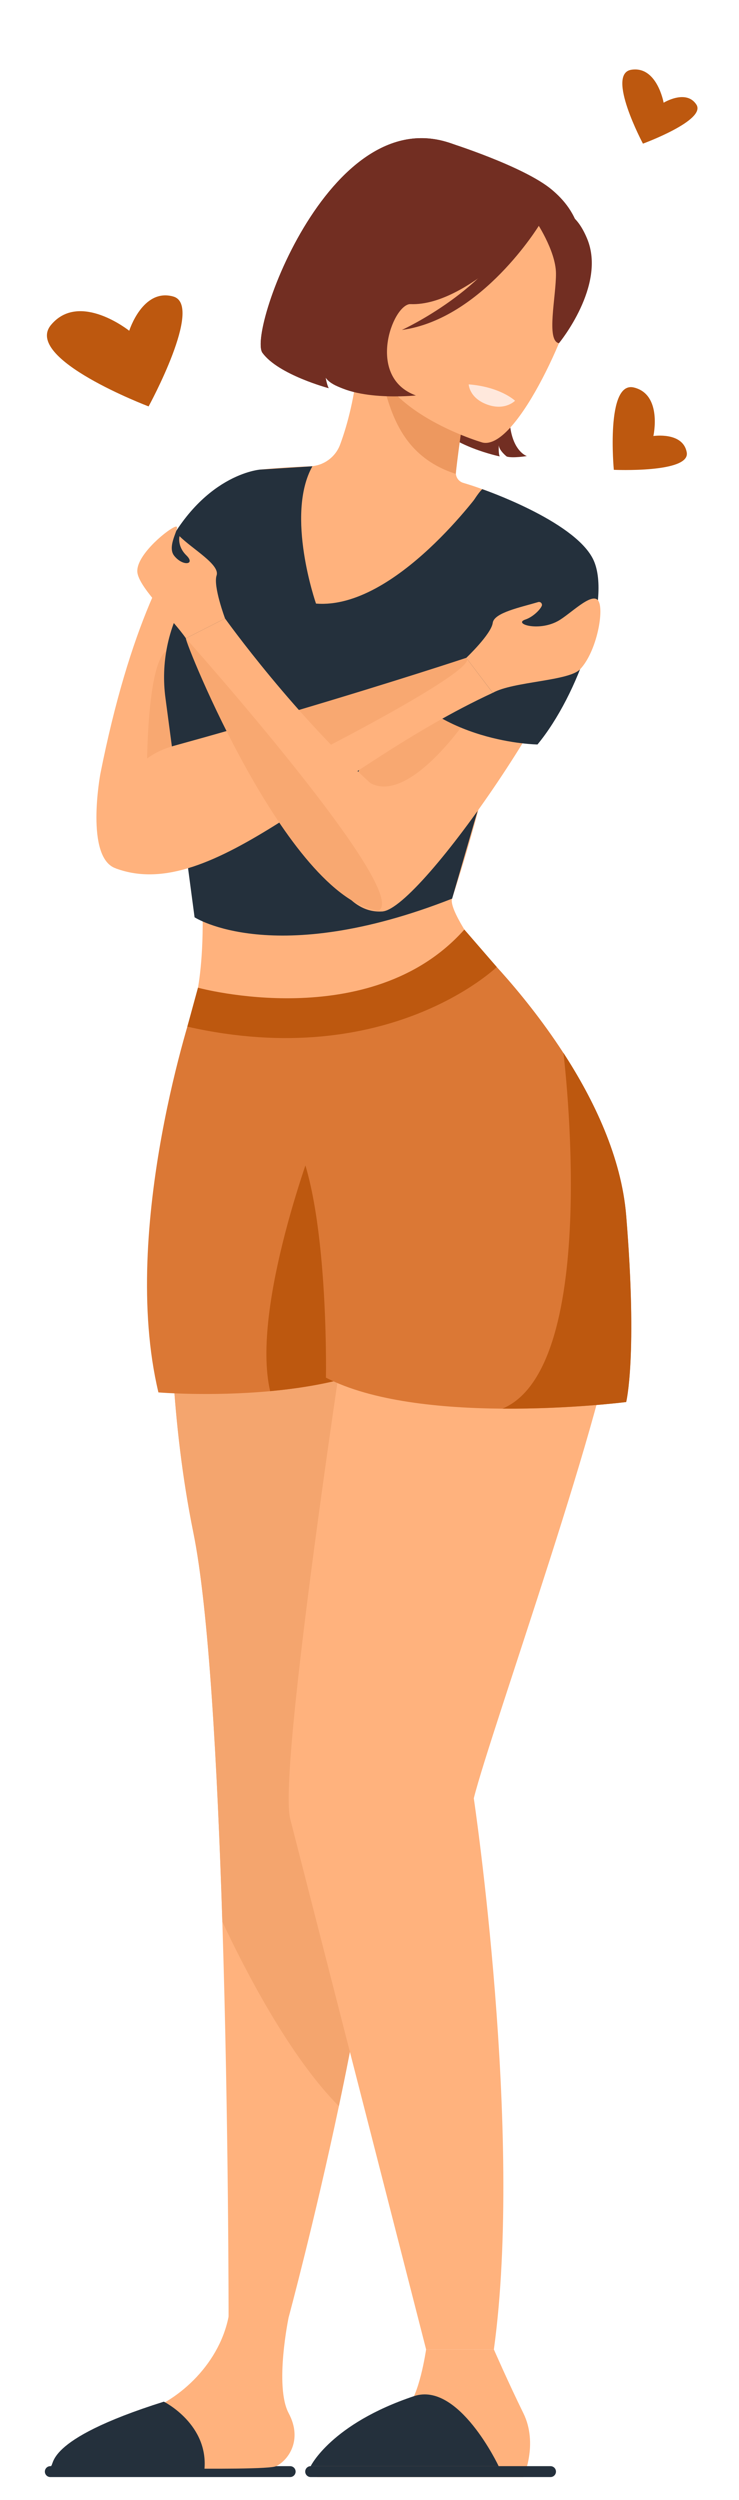 <?xml version="1.0" encoding="UTF-8"?><svg id="Layer_1" xmlns="http://www.w3.org/2000/svg" viewBox="0 0 147.94 500"><defs><style>.cls-1{fill:#f4a56e;}.cls-2{fill:#f8a871;}.cls-3{fill:#ed985f;}.cls-4{fill:#ffe8dc;}.cls-5{fill:#ffb27d;}.cls-6{fill:#bd580f;}.cls-7{fill:#db7835;}.cls-8{fill:#24303c;}.cls-9{fill:#722e22;}</style></defs><path class="cls-5" d="m52.19,93.9c3.48-.34,6.76-.54,9.86-.64,2.7-.09,5.08-1.8,6.03-4.33,1.56-4.2,2.92-9.66,3.59-16.22l1.21.38,20.46,6.36s-1.17,6.53-1.85,12.71c-.08.76-.16,1.52-.22,2.27-.09.97.54,1.87,1.47,2.14,9.81,2.9,13.85,6.61,13.85,6.61,0,0-2.75,35.71-16.09,76.54-1.29,3.93,18.32,27.48,18.32,27.48-4.77,15.29-69.87-6.57-69.87-6.57,0,0,4.45-13.53-1.36-46.59-6.77-38.55,14.61-60.15,14.61-60.15Z"/><path class="cls-5" d="m38.71,306.51c3.09,15.2,4.82,46.88,5.8,77.82,1.27,40.16,1.25,79.07,1.25,79.07h12.04s5.21-19.34,10.04-42.18c5.4-25.54,10.32-55.47,6.95-67.65-5.46-19.74,2.46-86.3,4.87-105.21.41-3.21.66-5.05.66-5.05l-45.52-6.29s-.43,4.64-.62,12.23c-.33,13.14.03,35.12,4.53,57.26Z"/><path class="cls-1" d="m38.71,306.51c3.09,15.2,4.82,46.88,5.8,77.82,4.37,9.29,13.39,26.92,23.33,36.89,5.4-25.54,10.32-55.47,6.95-67.65-5.46-19.74,2.46-86.3,4.87-105.21-29.08.37-39.19-8.11-45.48.89-.33,13.14.03,35.12,4.53,57.26Z"/><path class="cls-5" d="m52.19,93.9s-20.49,2.49-32.1,60.86c0,0-3.15,16.92,3.16,18.93,6.31,2.01,38.97-35.97,28.95-79.79Z"/><path class="cls-9" d="m84.15,59.69s-13.15,4.69-5.94,19.4c0,0-10.75-.16-13.02-3.56,0,0,.23,1.39.61,2.1,0,0-10.08-2.69-13.25-7.06-3.17-4.37,15.08-54.6,41.02-40.43,0,0,24.01,5.4,13.52,31.88-10.48,26.48-1.62,29.19-1.62,29.19,0,0-2.84.46-4.02.1,0,0-1.54-1.19-1.59-2.26,0,0-.12,1.61.18,2.23,0,0-9.84-2.02-13.51-7.09-3.67-5.07-5.45-19.33-2.37-24.51Z"/><path class="cls-3" d="m93.34,79.44s-1.43,9.14-2.1,15.33c-12.38-3.96-13.53-15.14-15.43-21.32l17.53,5.99Z"/><path class="cls-9" d="m77.68,72.82s-5.1-10.33-5.69-18.77c-.42-6.02-3.93-31.06,17.75-25.56,0,0,15.17,4.76,20.75,9.46,4.44,3.74,10.59,11.44.85,29.73l-2.69,6.24-30.97-1.11Z"/><path class="cls-5" d="m96.61,88.51s-26.74-7.69-21.69-24.27c5.05-16.58,4.99-28.73,22.28-24.52,17.28,4.21,18.66,11.54,18.32,17.48-.34,5.94-11.82,32.88-18.91,31.31Z"/><path class="cls-9" d="m109.44,43.02s-15.25,18.34-27.31,17.8c-12.06-.54-13.96-6.14-13.96-6.14,0,0,10.66-4.19,16.07-15.54,0,0,22.54-7.05,25.2,3.88Z"/><path class="cls-9" d="m107.15,44.04s4.11,6,4.15,10.63c.04,4.63-2.02,13.49.6,13.97,0,0,9.53-11.54,5.64-20.9-4.12-9.92-10.39-3.7-10.39-3.7Z"/><path class="cls-9" d="m107.96,45.01s-11.41,18.77-27.51,20.98c0,0,17.93-8.2,23.23-21.27,5.3-13.07,4.28.29,4.28.29Z"/><path class="cls-2" d="m29.42,154.05s-.07-21.28,3.86-23.84c3.94-2.55,5.22,24.36-3.86,23.84Z"/><path class="cls-5" d="m108.82,207.2s14.98,40.03,14.38,55.52c-.6,15.49-24.96,83.37-28.35,96.92,0,0,9.98,66.99,4.02,110.22h-13.57s-24.38-95.11-27.2-106.08c-2.82-10.97,14.61-121.43,14.61-121.43l36.11-35.15Z"/><path class="cls-8" d="m96.55,97.83s-17.37,24.17-33.29,22.88c0,0-6.18-17.7-.72-27.46l-10.34.66-15.09,25.8c-3.5,5.99-4.91,12.98-3.99,19.86l5.83,43.88s15.78,10.33,51.56-3.73l10.08-34.71-4.03-47.19Z"/><path class="cls-5" d="m65.26,171.4c.14,1.15,3.67,11.46,11.31,10.88,7.64-.57,40.28-47.85,40.9-62.22.4-9.18-10.88-16.88-10.88-16.88-11.5,6.05-22.64,25.05-30.46,41.47-1.62,3.4-3.09,6.69-4.39,9.73-4.1,9.53-6.53,16.62-6.48,17.02Z"/><path class="cls-7" d="m31.7,278.47s10.34.86,22.37-.25c5.13-.47,10.57-1.31,15.65-2.72,3.84-1.07,7.46-2.46,10.59-4.29,16.96-9.9,14.11-83.02,14.11-83.02,0,0-11.1,17.58-55.47,12.44,0,0-15.14,44.71-7.24,77.83Z"/><path class="cls-6" d="m54.07,278.22c5.13-.47,10.57-1.31,15.65-2.72,5.23-14.29,6.13-38.52-6.6-48,0,0-12.99,33.71-9.04,50.72Z"/><path class="cls-7" d="m57.79,225.61c8.16,11.19,7.46,49.91,7.46,49.91,9.18,4.76,23.17,6.11,35.34,6.2,13.5.11,24.76-1.32,24.76-1.32,0,0,2.3-9.18,0-37.29-.96-11.68-6.46-23.14-12.57-32.54-8.58-13.22-18.36-22.37-18.36-22.37-11.14,14.79-55.47,12.44-55.47,12.44,0,0,10.69,13.79,18.85,24.97Z"/><path class="cls-5" d="m85.3,469.87s-1.39,9.65-3.97,11.59c-2.58,1.94-17.85,6.35-17.85,13.93h41.3s3.01-6.64,0-12.76c-3.01-6.12-5.91-12.76-5.91-12.76h-13.57Z"/><path class="cls-8" d="m62.19,495.39h48.02c.6,0,1.09-.49,1.09-1.09h0c0-.6-.49-1.09-1.09-1.09h-48.02c-.6,0-1.09.49-1.09,1.09h0c0,.6.49,1.09,1.09,1.09Z"/><path class="cls-8" d="m10.07,495.39h48.02c.6,0,1.09-.49,1.09-1.09h0c0-.6-.49-1.09-1.09-1.09H10.07c-.6,0-1.09.49-1.09,1.09h0c0,.6.49,1.09,1.09,1.09Z"/><path class="cls-8" d="m99.83,493.22s-8-17-16.96-14.01c-16.6,5.55-20.68,14.01-20.68,14.01h37.64Z"/><path class="cls-5" d="m57.79,463.41s-2.88,13.82,0,19.21c2.88,5.4-.13,9.44-2.5,10.59-2.37,1.15-44.1,0-44.1,0,0,0,9.36-8.53,16.78-10.59,7.06-1.95,15.76-9.29,17.77-19.21,2.02-9.92,12.04,0,12.04,0Z"/><path class="cls-8" d="m10.07,493.22c1.13,0-2.09-5.09,22.73-12.91,0,0,9.23,4.61,8.08,13.99l-30.82-1.09Z"/><path class="cls-2" d="m71.74,154.38c7.33,10.22,21.13-9.63,21.6-10.36l-3.55-3.01s-7.94.99-13.66,3.64c-1.62,3.4-3.09,6.69-4.39,9.73Z"/><path class="cls-4" d="m103.1,80.14s-2.88-2.76-9.27-3.27c0,0,.09,2.73,3.71,4.04,3.58,1.3,5.56-.76,5.56-.76Z"/><path class="cls-9" d="m52.55,70.57c3.17,4.37,13.25,7.06,13.25,7.06-.38-.71-.61-2.1-.61-2.1,4.71,4.97,18.07,3.56,18.07,3.56-10.03-3.64-4.73-18.11-1.14-18.28,3.52-10.98,9.42-24.44,12.14-30.48-.45-.13-.7-.19-.7-.19-25.94-14.17-44.18,36.06-41.02,40.43Z"/><path class="cls-8" d="m96.55,97.83s18.12,6.21,22.1,13.84c3.98,7.64-2.85,27.32-11.05,37.22,0,0-20.32-.21-29.86-14.99,0,0,15.1-32.78,18.81-36.07Z"/><path class="cls-8" d="m52.19,93.9s-12.14.77-20.04,17.98c0,0-.45,11.9,8.88,12.19,9.32.29,11.16-30.17,11.16-30.17Z"/><path class="cls-5" d="m23.25,173.7c19.36,7.11,42.88-20.08,75.39-35.14l-5.14-6.79-.15-.2s-14.19,4.71-34.8,10.81c-7.25,2.14-15.28,4.45-23.78,6.79-15.74,4.34-11.52,24.53-11.52,24.53Z"/><path class="cls-2" d="m58.54,142.37l7.3,6.78s28.59-14.68,27.66-17.38c-.03-.08-.08-.14-.15-.2,0,0-14.19,4.71-34.8,10.81Z"/><path class="cls-5" d="m37.22,127.66c-.16.88,20.17,51.42,38.48,54.51.29.05.58.09.87.11,0,0,10.57-14.24-.5-23.95-16.83-14.75-31.02-34.64-31.02-34.64l-7.83,3.97Z"/><path class="cls-5" d="m93.34,131.57s5-4.74,5.3-7c.27-2.04,5.54-3.1,9.1-4.16.48-.14.91.35.7.8-.4.85-1.83,2.21-3.26,2.69-2.52.83,2.55,2.47,6.5.31,2.44-1.34,6.7-5.79,8.03-4.15,1.33,1.64-.18,10.17-3.56,13.77-2.25,2.4-13.42,2.44-17.5,4.73l-5.3-6.99Z"/><path class="cls-5" d="m45.05,123.69s-2.41-6.45-1.69-8.61c.72-2.16-4.84-5.27-7.42-7.85,0,0-.53,1.99,1.37,3.84,1.9,1.85-.7,2.26-2.44.08-1.74-2.17,1.91-6.62,0-5.72-1.91.89-7.98,6.03-7.34,9.25.64,3.22,7.03,9.13,9.69,12.98l7.83-3.97Z"/><path class="cls-6" d="m99.45,193.39s-21.74,21.04-61.95,11.93l2.13-7.79s34.56,9.46,53.33-11.63l6.49,7.49Z"/><path class="cls-6" d="m25.87,66.15s-9.95-7.96-15.64-1.19c-5.69,6.77,19.52,16.32,19.52,16.32,0,0,11.07-20.25,4.94-21.98-6.13-1.73-8.82,6.85-8.82,6.85Z"/><path class="cls-6" d="m132.85,20.53s-1.32-7.38-6.46-6.58c-5.14.79,2.32,14.78,2.32,14.78,0,0,12.74-4.67,10.7-7.81-2.04-3.14-6.55-.38-6.55-.38Z"/><path class="cls-6" d="m130.8,87.21s1.85-8.29-3.88-9.71c-5.72-1.42-4.04,16.46-4.04,16.46,0,0,15.36.69,14.6-3.49-.76-4.17-6.68-3.27-6.68-3.27Z"/><path class="cls-6" d="m100.6,281.71c13.5.11,24.76-1.32,24.76-1.32,0,0,2.3-9.18,0-37.29-.96-11.68-6.46-23.14-12.57-32.54,0,0,7.77,62.7-12.18,71.15Z"/><path class="cls-2" d="m37.22,127.66c-.16.88,20.17,51.42,38.48,54.51,7.2-3.34-38.48-54.51-38.48-54.51Z"/></svg>